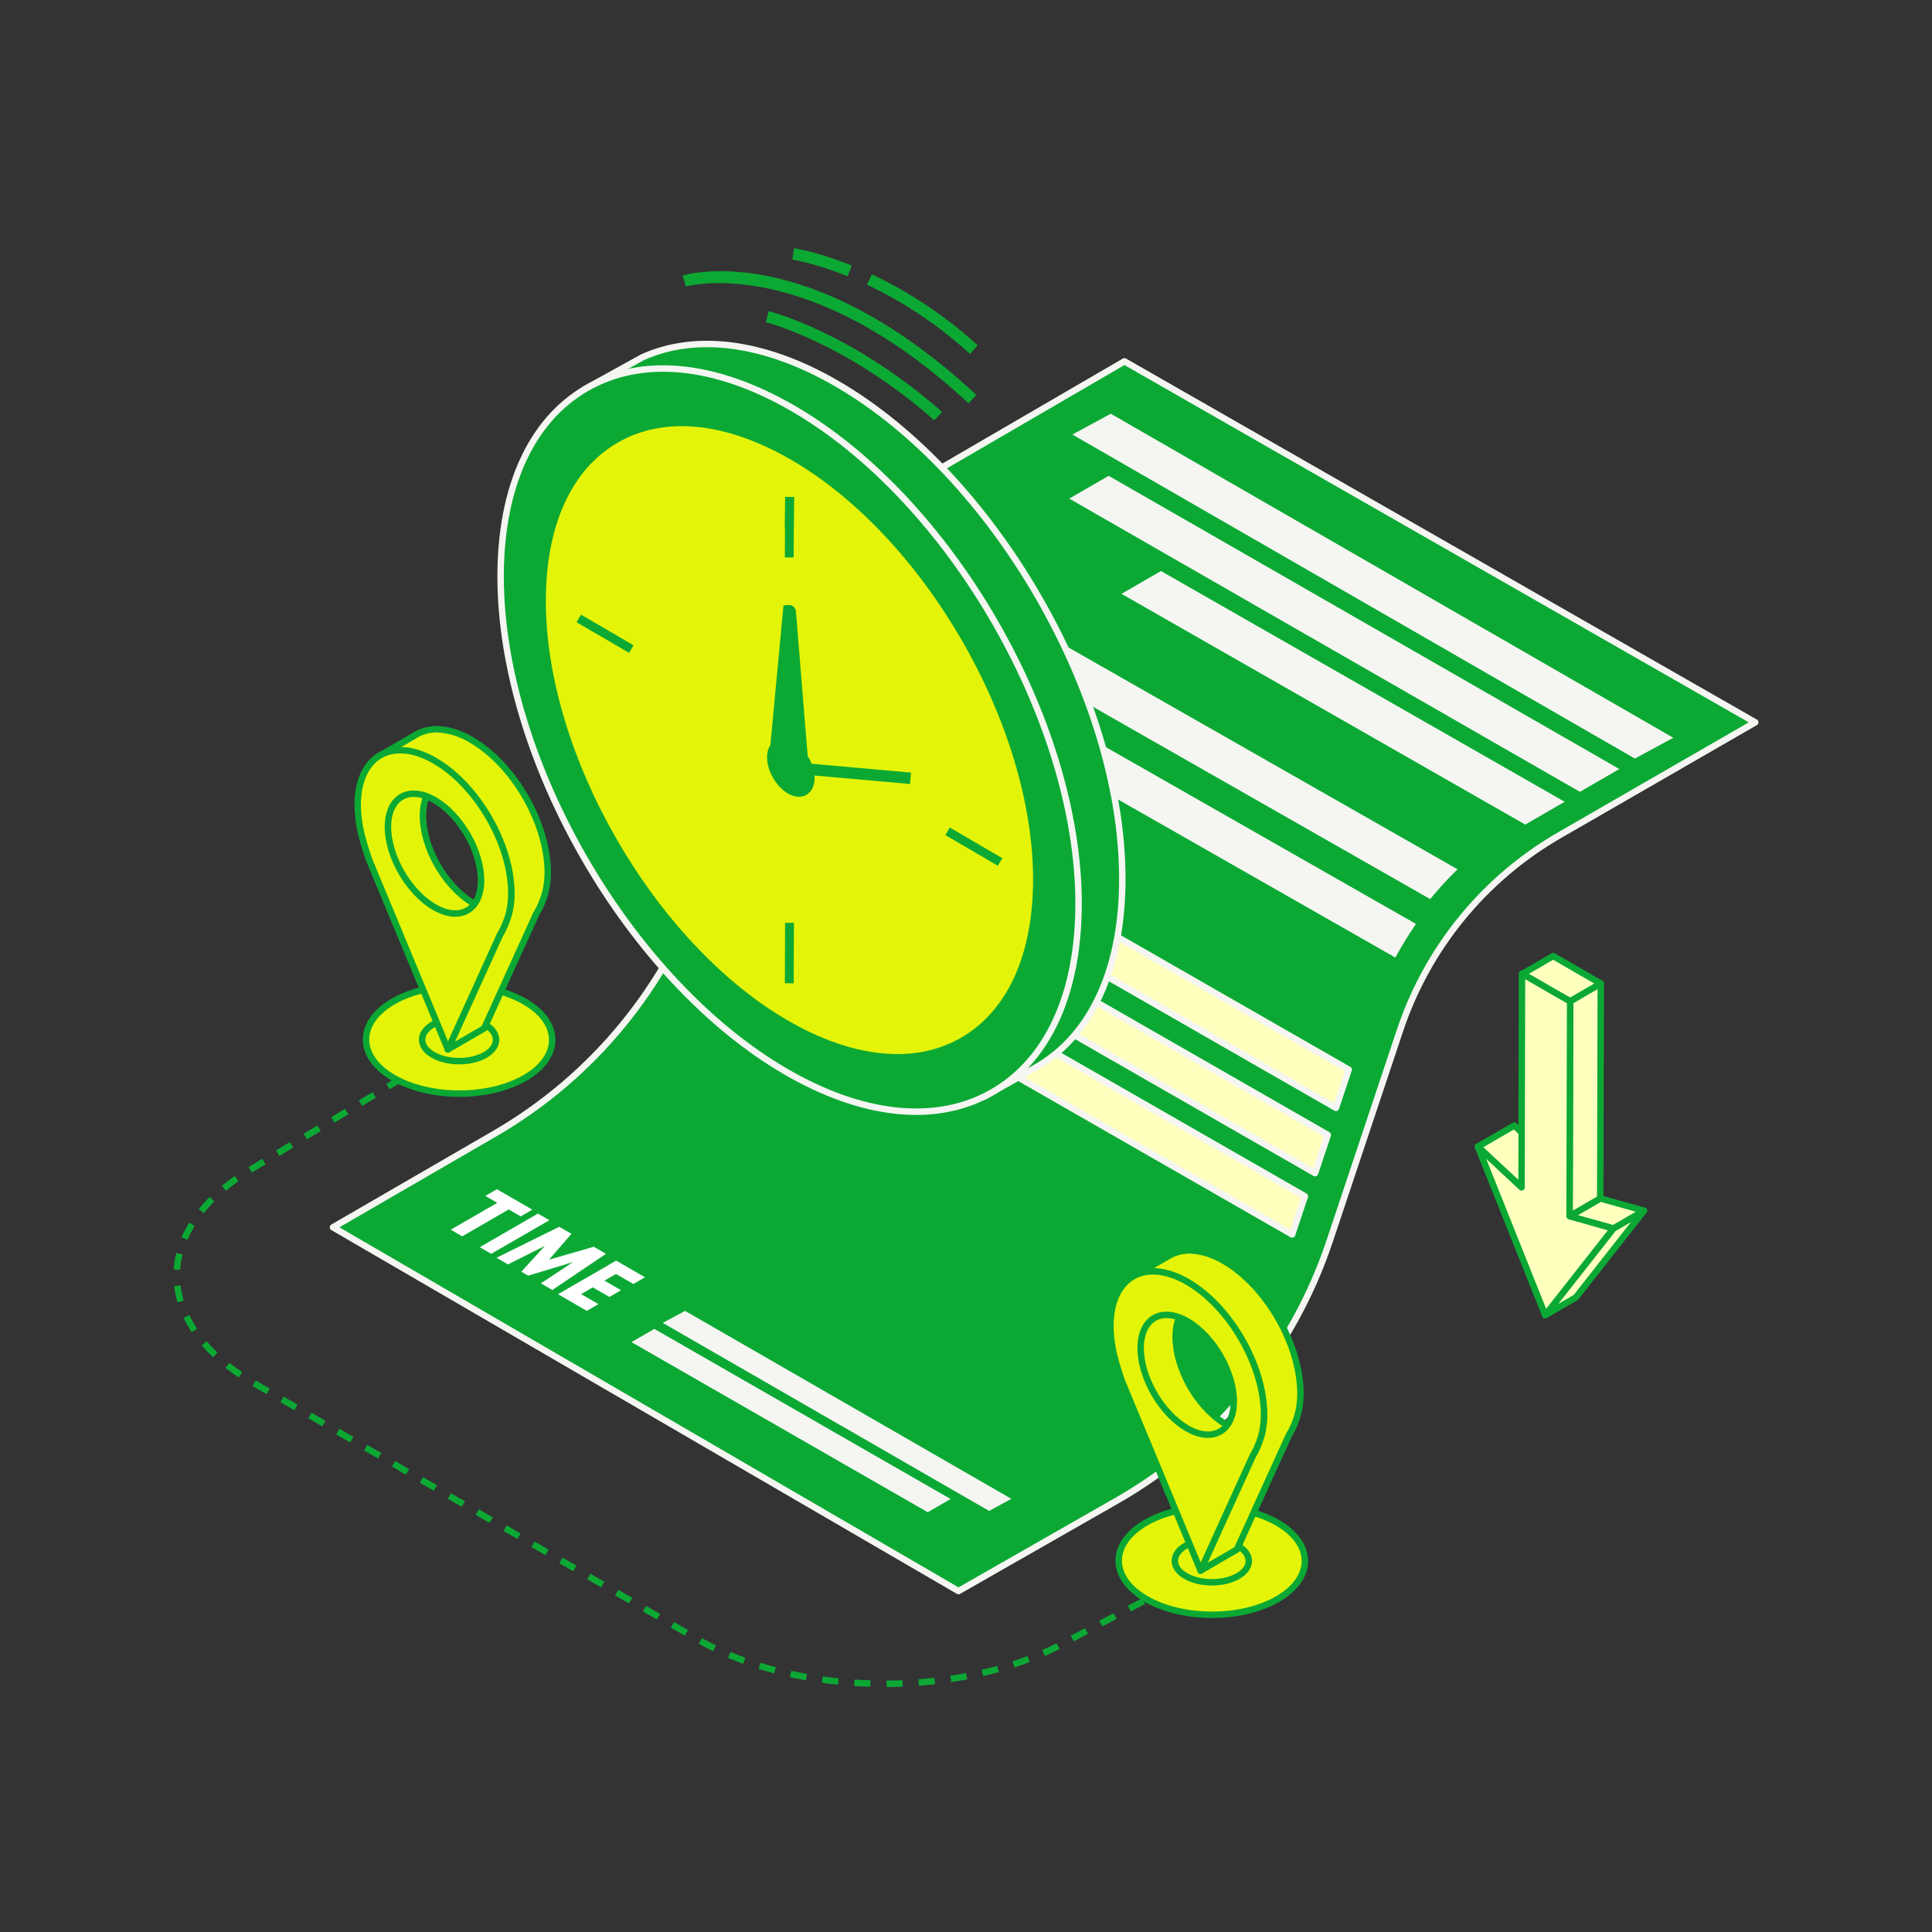 <?xml version="1.0" encoding="utf-8"?>
<svg xmlns="http://www.w3.org/2000/svg" id="Capa_10" data-name="Capa 10" viewBox="0 0 600 600">
  <rect x="0" y="0" width="600" height="600" fill="#333333" stroke="none"/>
  <defs>
    <style>
      .cls-1, .cls-2 {
        stroke: #f5f5f2;
      }

      .cls-1, .cls-2, .cls-3 {
        stroke-linecap: round;
      }

      .cls-1, .cls-2, .cls-3, .cls-4 {
        stroke-linejoin: round;
        stroke-width: 2px;
      }

      .cls-1, .cls-5 {
        fill: #0ba934;
      }

      .cls-2, .cls-4 {
        fill: #ffffbe;
      }

      .cls-3 {
        fill: #e3f408;
      }

      .cls-3, .cls-4 {
        stroke: #0ba934;
      }

      .cls-6 {
        isolation: isolate;
      }

      .cls-5, .cls-7, .cls-8 {
        stroke-width: 0px;
      }

      .cls-7 {
        fill: #fff;
      }

      .cls-8 {
        fill: #f5f5f2;
      }
    </style>
  </defs>
  <g class="cls-6">
    <polygon class="cls-4" points="458.97 356.11 470.26 349.55 483.82 362.18 472.53 368.74 458.97 356.11"/>
    <polygon class="cls-4" points="501.03 381.52 510.55 375.99 489.41 402.91 479.88 408.44 501.03 381.52"/>
    <polygon class="cls-4" points="487.44 377.71 496.96 372.18 510.55 375.99 501.03 381.52 487.44 377.71"/>
    <polygon class="cls-4" points="472.82 302.44 482.34 296.91 497.14 305.46 487.62 310.99 472.82 302.44"/>
    <polygon class="cls-4" points="487.62 310.99 497.14 305.46 496.96 372.18 487.44 377.71 487.62 310.99"/>
    <polygon class="cls-4" points="487.44 377.71 487.62 310.99 472.67 302.39 472.53 368.74 458.97 356.11 479.88 408.44 501.03 381.52 487.44 377.71"/>
  </g>
  <g>
    <path class="cls-5" d="m275.33,523.91v-2c1.63,0,3.3-.05,4.95-.11l.08,2c-1.68.07-3.37.11-5.03.11Zm-5.04-.06c-1.68-.05-3.37-.13-5.03-.24l.13-2c1.63.11,3.3.18,4.96.23l-.06,2Zm15.1-.34l-.15-1.99c1.64-.12,3.3-.28,4.95-.46l.22,1.99c-1.66.18-3.35.34-5.02.47Zm-25.14-.31c-1.66-.17-3.34-.37-5-.6l.27-1.98c1.63.22,3.29.42,4.93.59l-.2,1.99Zm35.16-.81l-.29-1.98c1.64-.25,3.29-.52,4.9-.83l.37,1.96c-1.63.31-3.3.59-4.97.84Zm-45.13-.56c-1.66-.29-3.32-.62-4.94-.97l.42-1.96c1.6.35,3.23.67,4.87.96l-.35,1.97Zm55.04-1.31l-.45-1.95c1.63-.38,3.25-.78,4.81-1.21l.53,1.93c-1.58.44-3.23.85-4.89,1.23Zm-64.88-.83c-1.64-.43-3.27-.89-4.85-1.38l.59-1.91c1.55.48,3.15.93,4.76,1.35l-.51,1.94Zm74.61-1.85l-.62-1.9c1.58-.51,3.15-1.06,4.67-1.64l.71,1.87c-1.55.58-3.15,1.15-4.76,1.67Zm-84.24-1.13c-1.59-.57-3.17-1.19-4.71-1.83l.77-1.85c1.51.63,3.06,1.23,4.61,1.79l-.68,1.88Zm93.68-2.44l-.8-1.83c1.53-.67,3.03-1.38,4.47-2.11l.91,1.78c-1.47.75-3.01,1.47-4.57,2.16Zm-103-1.47c-1.53-.74-3.04-1.53-4.49-2.34l.98-1.74c1.41.79,2.88,1.56,4.38,2.29l-.87,1.8Zm111.98-3.07l-.93-1.77,4.43-2.32.93,1.77-4.43,2.32Zm-120.81-1.77l-4.33-2.5,1-1.73,4.33,2.5-1,1.73Zm129.67-2.87l-.93-1.77,4.43-2.32.93,1.77-4.43,2.32Zm-138.33-2.13l-4.33-2.5,1-1.73,4.33,2.5-1,1.73Zm147.19-2.51l-.93-1.77,4.43-2.32.93,1.77-4.43,2.32Zm-155.84-2.49l-4.33-2.5,1-1.73,4.33,2.5-1,1.73Zm164.7-2.15l-.93-1.77,4.43-2.32.93,1.77-4.43,2.32Zm-173.36-2.85l-4.33-2.5,1-1.73,4.33,2.5-1,1.73Zm182.22-1.79l-.93-1.77,4.43-2.32.93,1.77-4.43,2.32Zm-190.88-3.21l-4.33-2.5,1-1.73,4.33,2.5-1,1.73Zm199.74-1.44l-.93-1.77,4.43-2.32.93,1.77-4.43,2.32Zm-208.4-3.56l-4.33-2.5,1-1.73,4.33,2.5-1,1.73Zm217.25-1.08l-.93-1.77,3.28-1.72.93,1.77-3.28,1.72Zm-225.92-3.92l-4.33-2.5,1-1.73,4.33,2.5-1,1.73Zm-8.66-5l-4.33-2.5,1-1.73,4.33,2.5-1,1.73Zm-8.66-5l-4.33-2.5,1-1.73,4.33,2.5-1,1.73Zm-8.66-5l-4.33-2.5,1-1.73,4.33,2.5-1,1.73Zm-8.66-5l-4.33-2.5,1-1.73,4.33,2.5-1,1.73Zm-8.66-5l-4.33-2.5,1-1.73,4.33,2.5-1,1.73Zm-8.66-5l-4.33-2.5,1-1.73,4.33,2.5-1,1.73Zm-8.66-5l-4.33-2.5,1-1.73,4.33,2.5-1,1.73Zm-8.66-5l-4.33-2.5,1-1.73,4.33,2.5-1,1.73Zm-8.66-5l-4.33-2.5,1-1.73,4.33,2.5-1,1.73Zm-8.64-5.17c-1.43-.96-2.81-1.96-4.11-2.98l1.24-1.57c1.25.99,2.59,1.96,3.98,2.89l-1.11,1.66Zm-7.96-6.3c-1.26-1.19-2.45-2.43-3.52-3.69l1.52-1.3c1.03,1.21,2.17,2.4,3.38,3.54l-1.37,1.45Zm-6.62-7.76c-.97-1.45-1.82-2.95-2.55-4.46l1.8-.87c.68,1.42,1.49,2.84,2.41,4.21l-1.66,1.11Zm-4.41-9.26c-.5-1.67-.85-3.37-1.04-5.06l1.99-.23c.18,1.57.51,3.16.97,4.72l-1.92.57Zm.82-10.1l-2-.13c.11-1.7.37-3.42.79-5.11l1.94.48c-.39,1.57-.63,3.17-.73,4.76Zm2.27-9.34l-1.84-.79c.66-1.54,1.45-3.07,2.37-4.56l1.71,1.04c-.86,1.41-1.61,2.86-2.23,4.3Zm5.04-8.28l-1.56-1.25c1.03-1.29,2.18-2.57,3.41-3.8l1.42,1.41c-1.18,1.18-2.28,2.4-3.27,3.64Zm6.89-6.94l-1.28-1.54c1.27-1.05,2.63-2.08,4.04-3.08l1.15,1.64c-1.37.96-2.69,1.96-3.91,2.98Zm8.05-5.66l-1.03-1.72c.36-.22.73-.43,1.1-.65l3.18-1.92,1.04,1.71-3.2,1.93c-.38.22-.74.43-1.09.64Zm8.57-5.17l-1.04-1.71,4.28-2.59,1.04,1.71-4.28,2.59Zm8.56-5.17l-1.04-1.71,4.28-2.59,1.04,1.71-4.28,2.59Zm8.56-5.17l-1.04-1.71,4.28-2.59,1.04,1.71-4.28,2.59Zm8.56-5.17l-1.04-1.71,4.28-2.59,1.04,1.71-4.28,2.59Zm8.56-5.18l-1.04-1.71,4.28-2.59,1.04,1.71-4.28,2.59Zm8.56-5.17l-1.04-1.71,4.28-2.59,1.04,1.71-4.28,2.59Zm8.56-5.17l-1.04-1.71,4.28-2.59,1.04,1.71-4.28,2.59Zm8.56-5.17l-1.04-1.71,4.28-2.59,1.04,1.71-4.28,2.59Z"/>
    <g>
      <path class="cls-1" d="m545.12,224.32l-60.8,35.06c-23.38,13.48-41.01,35.06-49.55,60.66l-21.84,65.42c-11.35,33.99-34.8,62.63-65.88,80.46l-49.38,28.2-194.26-112.97,50.28-29.13c30.42-17.64,53.45-45.67,64.86-78.92l23.06-67.17c8.61-25.08,25.96-46.22,48.88-59.55l58.71-34.16,195.92,112.12Z"/>
      <g>
        <g>
          <polygon class="cls-1" points="490.63 243.83 335.64 154.83 344.3 149.83 499.29 238.83 490.63 243.83"/>
          <path class="cls-8" d="m490.64,245.9l-.89-.51-157.69-90.55,12.25-7.07.89.51,157.7,90.55-12.25,7.08Z"/>
        </g>
        <polygon class="cls-8" points="507.73 235.58 333.05 134.95 344.96 128.48 519.65 229.12 507.73 235.58"/>
        <path class="cls-8" d="m288.11,469.63l-.52-.3-91.49-52.53,7.11-4.1.52.3,91.49,52.53-7.11,4.11Z"/>
        <polygon class="cls-8" points="307.18 469.23 205.83 410.84 212.75 407.1 314.09 465.48 307.18 469.23"/>
        <g>
          <polygon class="cls-1" points="473.68 254.01 351.9 184.41 360.56 179.41 482.34 249.01 473.68 254.01"/>
          <path class="cls-8" d="m473.68,256.08l-125.39-71.66,12.26-7.08,125.38,71.66-12.25,7.08Z"/>
        </g>
        <g>
          <path class="cls-1" d="m307.28,189.16c-2.05,2.12-4.02,4.32-5.89,6.6l142.36,81.16c1.9-2.26,3.89-4.45,5.97-6.55l-142.44-81.21Z"/>
          <path class="cls-8" d="m444.16,279.22l-145.5-82.96,1.34-1.64c1.81-2.2,3.82-4.46,5.99-6.71l.97-1.01,145.69,83.06-1.65,1.66c-1.97,1.98-3.94,4.15-5.88,6.45l-.96,1.14Z"/>
        </g>
        <g>
          <path class="cls-1" d="m290.57,213.92l142.08,81c1.41-2.53,2.92-4.99,4.52-7.39l-142.18-81.06c-1.57,2.42-3.05,4.9-4.42,7.45Z"/>
          <path class="cls-8" d="m433.34,297.38l-145.18-82.77.84-1.54c1.38-2.54,2.89-5.09,4.49-7.57l.92-1.42,145.32,82.85-1.06,1.6c-1.6,2.4-3.09,4.85-4.45,7.27l-.88,1.58Z"/>
        </g>
        <g>
          <path class="cls-1" d="m275.26,170.62c-2.05,2.12-4.02,4.32-5.89,6.6l8.13,4.99c1.9-2.26,3.89-4.45,5.97-6.55l-8.22-5.04Z"/>
          <path class="cls-1" d="m277.88,184.55l-11.2-6.88,1.3-1.59c1.81-2.2,3.82-4.46,5.99-6.71l1-1.04,11.37,6.98-1.59,1.61c-1.95,1.98-3.93,4.15-5.87,6.45l-.99,1.18Zm-5.8-7.77l5.05,3.1c1.16-1.34,2.33-2.63,3.5-3.86l-5.07-3.11c-1.22,1.3-2.38,2.59-3.48,3.87Z"/>
        </g>
        <g>
          <path class="cls-1" d="m258.55,195.38l7.86,4.83c1.41-2.53,2.92-4.99,4.52-7.39l-7.95-4.89c-1.57,2.42-3.05,4.9-4.42,7.45Z"/>
          <path class="cls-1" d="m267.07,202.72l-10.9-6.7.81-1.49c1.36-2.52,2.88-5.07,4.49-7.57l.95-1.47,11.04,6.78-1.03,1.55c-1.58,2.38-3.08,4.82-4.45,7.27l-.91,1.64Zm-6.11-7.97l4.81,2.96c.85-1.45,1.73-2.9,2.65-4.33l-4.88-3c-.9,1.45-1.77,2.91-2.59,4.36Z"/>
        </g>
        <g>
          <polygon class="cls-1" points="273.26 260.75 413.88 341.41 416.68 333.02 276.13 252.4 273.26 260.75"/>
          <path class="cls-2" d="m414.89,344.05l-143.8-82.49,4.05-11.8,143.71,82.43-3.96,11.86Z"/>
        </g>
        <g>
          <polygon class="cls-1" points="266.78 281.01 407.4 361.67 410.19 353.29 269.65 272.67 266.78 281.01"/>
          <path class="cls-2" d="m408.4,364.32l-143.8-82.49,4.05-11.8,143.71,82.44-3.96,11.86Z"/>
        </g>
        <g>
          <polygon class="cls-1" points="259.67 300.08 400.29 380.74 403.09 372.35 262.54 291.73 259.67 300.08"/>
          <path class="cls-2" d="m401.29,383.38l-143.8-82.49,4.05-11.8,143.71,82.43-3.96,11.86Z"/>
        </g>
        <g>
          <polygon class="cls-1" points="242.99 243.04 251.34 248.23 254.14 239.85 245.86 234.69 242.99 243.04"/>
          <path class="cls-1" d="m252.32,250.96l-11.49-7.15,4.06-11.83,11.39,7.1-3.97,11.88Zm-7.17-8.69l5.2,3.23,1.63-4.88-5.16-3.21-1.67,4.86Z"/>
        </g>
        <g>
          <polygon class="cls-1" points="236.51 263.3 244.86 268.5 247.66 260.11 239.38 254.96 236.51 263.3"/>
          <path class="cls-1" d="m245.84,271.22l-11.49-7.15,4.06-11.83,11.4,7.1-3.97,11.88Zm-7.17-8.68l5.2,3.24,1.63-4.89-5.16-3.21-1.67,4.87Z"/>
        </g>
        <g>
          <polygon class="cls-1" points="229.4 282.37 237.75 287.56 240.55 279.18 232.27 274.02 229.4 282.37"/>
          <path class="cls-1" d="m238.73,290.29l-11.49-7.15,4.06-11.83,11.39,7.09-3.97,11.89Zm-7.17-8.69l5.2,3.23,1.63-4.88-5.16-3.21-1.67,4.86Z"/>
        </g>
      </g>
    </g>
    <g>
      <g>
        <g>
          <path class="cls-1" d="m346.77,272.94c0-56.1-39.38-124.31-87.96-152.36-22.45-12.96-42.92-15.06-58.46-8.05l-1.43.77-15.97,8.86-8.94,15.55c-8.27,10.71-3.16,14.13-3.16,33.66,0,56.1,39.38,124.31,87.96,152.36,17.18,9.92,12.57,9.35,26.12,7.33l20.64,7.52,15.01-8.47,1.36-.8c15.37-9.42,24.84-28.87,24.84-56.36Z"/>
          <path class="cls-1" d="m305.72,340.53l-20.98-7.65c-1.08.16-2.04.32-2.9.45-8.05,1.27-8.51,1.17-16.61-3.73-1.9-1.15-4.26-2.58-7.32-4.34-48.99-28.29-88.85-97.32-88.85-153.89,0-6.34-.55-10.98-.99-14.71-.91-7.67-1.46-12.29,4.53-20.04l9.05-15.78,17.85-9.88c16.77-7.56,38.11-4.68,60.2,8.07,48.99,28.29,88.85,97.32,88.85,153.9,0,27.17-9.12,47.73-25.69,57.88l-1.39.81-15.75,8.89Z"/>
        </g>
        <g>
          <ellipse class="cls-1" cx="245.21" cy="229.85" rx="71.82" ry="124.4" transform="translate(-82.08 153.4) rotate(-30)"/>
          <path class="cls-1" d="m284.5,345.25c-12.36,0-26.04-4.12-40.18-12.29-48.99-28.29-88.85-97.33-88.85-153.9,0-27.79,9.47-48.56,26.66-58.49,17.18-9.92,39.9-7.73,63.98,6.16,48.99,28.29,88.85,97.32,88.85,153.9,0,27.79-9.47,48.56-26.65,58.49-7.09,4.09-15.12,6.13-23.8,6.13Z"/>
        </g>
        <g>
          <ellipse class="cls-1" cx="245.16" cy="229.85" rx="61.14" ry="105.9" transform="translate(-82.08 153.38) rotate(-30)"/>
          <path class="cls-3" d="m278.61,328.35c-10.57,0-22.26-3.52-34.33-10.5-41.78-24.12-75.77-82.99-75.77-131.23,0-23.76,8.11-41.52,22.82-50.02,14.71-8.5,34.16-6.63,54.73,5.25,41.78,24.12,75.77,82.99,75.77,131.24,0,23.76-8.11,41.52-22.82,50.02-6.08,3.51-12.96,5.25-20.39,5.25Z"/>
        </g>
        <g>
          <path class="cls-1" d="m244.93,189.79l-4.1,43.72,8.5,4.91-3.94-48.36c-.03-.34-.44-.58-.46-.27Z"/>
          <path class="cls-5" d="m251.38,241.66l-12.42-7.17,4.36-46.48,1.75-.13c1.08,0,2.01.9,2.11,2.04l4.21,51.75Zm-8.67-9.11l4.57,2.64-2.24-27.53-2.33,24.89Z"/>
        </g>
        <rect class="cls-5" x="262.41" y="221.42" width="3.56" height="37.32" transform="translate(1.65 481.95) rotate(-84.92)"/>
        <g>
          <rect class="cls-5" x="240.4" y="157.73" width="9.54" height="2.74" transform="translate(83.93 402.87) rotate(-89.5)"/>
          <rect class="cls-5" x="301.07" y="253.48" width="2.73" height="18.88" transform="translate(-77.09 391.6) rotate(-59.73)"/>
          <rect class="cls-5" x="235.77" y="294.62" width="18.78" height="2.74" transform="translate(-51.78 540) rotate(-89.78)"/>
          <rect class="cls-5" x="186.52" y="187.35" width="2.73" height="18.88" transform="translate(-76.77 259.89) rotate(-59.73)"/>
          <rect class="cls-5" x="235.77" y="162.35" width="18.78" height="2.74" transform="translate(80.24 408.08) rotate(-89.72)"/>
        </g>
        <g>
          <path class="cls-1" d="m251.21,241.66c0,3.58-2.51,5.03-5.61,3.24-3.1-1.79-5.61-6.14-5.61-9.72s2.51-5.03,5.61-3.24c3.1,1.79,5.61,6.14,5.61,9.72Z"/>
          <path class="cls-5" d="m248.12,247.44c-1.09,0-2.26-.34-3.41-1-3.64-2.11-6.5-7.05-6.5-11.26,0-2.36.92-4.24,2.53-5.17,1.61-.93,3.7-.79,5.74.39,3.64,2.1,6.5,7.05,6.5,11.26,0,2.36-.92,4.24-2.53,5.17-.7.41-1.5.61-2.34.61Zm-5.02-14.48c-.22,0-.42.04-.57.13-.47.27-.75,1.05-.75,2.09,0,2.95,2.16,6.7,4.72,8.18.9.52,1.72.66,2.19.39.47-.27.75-1.06.75-2.09,0-2.95-2.16-6.7-4.72-8.18-.6-.35-1.16-.53-1.61-.53Z"/>
        </g>
      </g>
      <path class="cls-5" d="m300.78,125.24c-50.34-46.83-87.41-36.37-87.77-36.26l-1.04-3.4c1.57-.49,39.25-11.29,91.23,37.06l-2.42,2.6Z"/>
      <path class="cls-5" d="m301.24,109.9c-9.71-8.84-20.48-16.07-32-21.48l1.51-3.22c11.84,5.56,22.91,12.98,32.89,22.06l-2.39,2.63Z"/>
      <path class="cls-5" d="m263.2,85.79c-10.17-4.1-17.07-5.18-17.13-5.19l.53-3.52c.29.04,7.34,1.13,17.94,5.4l-1.33,3.3Z"/>
    </g>
    <path class="cls-5" d="m292.59,127.94c-28.29-24.9-53.48-31.22-53.9-31.32l-.82,3.46c.4.1,24.78,6.25,52.27,30.43l2.44-2.57Z"/>
    <g>
      <g>
        <path class="cls-3" d="m396.71,472.9c-11.33-6.54-29.63-6.54-40.89,0-11.25,6.53-11.19,17.14.13,23.68,11.33,6.54,29.63,6.54,40.89,0,11.25-6.54,11.19-17.15-.14-23.68Z"/>
        <path class="cls-3" d="m384.43,480.04c-4.5-2.6-11.77-2.6-16.24,0-4.47,2.6-4.45,6.81.05,9.41,4.5,2.6,11.77,2.6,16.24,0,4.47-2.6,4.45-6.81-.06-9.41Z"/>
      </g>
      <path class="cls-3" d="m379.89,441.83c-8.27-5.33-14.81-17.01-14.78-26.65.01-4.97,1.77-8.47,4.6-10.12l-13.77,4.52c-2.83,1.65-2.86,9.34-2.88,14.31-.03,10.01,8.71,19.49,17.42,24.51,4.4.94,8.33-.33,9.75-2.97.3-.56.69-1.55.58-3.03-.22-.13-.55-.32-.93-.57Z"/>
      <path class="cls-3" d="m400.32,445.63c1.03-1.69,1.61-3.06,2.22-4.76l.09-.25c.79-2.26,1.23-4.91,1.24-7.92,0-1.46-.12-2.95-.31-4.45-.03-.26-.05-.51-.09-.76-.21-1.45-.5-2.9-.87-4.37-.07-.28-.15-.56-.23-.85-.41-1.49-.87-2.99-1.42-4.47-.05-.13-.11-.26-.16-.4-.55-1.43-1.17-2.85-1.84-4.25-.07-.14-.12-.29-.19-.43-.04-.08-.09-.15-.12-.23-.62-1.24-1.28-2.46-1.99-3.66-.06-.09-.1-.19-.16-.29-.15-.25-.31-.48-.46-.72-.42-.67-.84-1.34-1.28-1.99-.12-.18-.22-.36-.35-.54-.15-.22-.31-.42-.47-.63-.36-.5-.72-1-1.1-1.48-.16-.21-.32-.44-.48-.65-.15-.19-.3-.36-.45-.54-.34-.43-.69-.84-1.05-1.25-.19-.22-.37-.46-.56-.67-.15-.17-.31-.33-.47-.49-.35-.39-.71-.76-1.07-1.13-.2-.21-.4-.44-.61-.64-.15-.15-.32-.29-.48-.44-.39-.37-.78-.74-1.18-1.09-.22-.19-.42-.4-.64-.59-.14-.12-.29-.23-.43-.34-.49-.41-.98-.8-1.48-1.18-.23-.18-.45-.38-.69-.55-.1-.07-.2-.12-.3-.19-.89-.64-1.79-1.24-2.71-1.77-.04-.02-.07-.05-.11-.07-.01,0-.03-.02-.04-.02-.83-.48-1.65-.9-2.46-1.28-.21-.09-.4-.16-.61-.24-.6-.26-1.19-.51-1.78-.71,0,0,0,0-.01,0-.01,0-.02,0-.04,0-1.05-.35-2.06-.58-3.05-.75-.24-.04-.48-.08-.72-.11-.98-.13-1.94-.19-2.85-.14-.02,0-.03,0-.05,0-.21.01-.41.06-.62.09-.46.05-.92.09-1.36.19-.26.06-.5.15-.75.22-.39.11-.77.21-1.14.36-.05.02-.1.03-.15.05-.49.2-.95.43-1.4.69l-11.32,6.58c.49-.29,1.02-.53,1.55-.74.37-.14.75-.25,1.14-.36.25-.07.49-.16.75-.22.45-.1.92-.14,1.39-.19.21-.02.42-.07.63-.08.91-.05,1.87.01,2.85.14.24.03.48.07.72.11.99.17,2,.4,3.04.75.02,0,.03,0,.05.01.49.17,1,.39,1.51.6.3.12.58.22.88.35.81.37,1.63.8,2.46,1.28.05.03.1.07.15.1.92.54,1.82,1.14,2.71,1.77.33.24.66.49.99.74.49.38.99.76,1.47,1.17.37.31.73.63,1.09.95.39.35.78.71,1.17,1.08.36.35.72.71,1.08,1.08.36.37.73.75,1.08,1.14.35.38.69.77,1.02,1.16.35.41.71.83,1.05,1.25.32.39.63.79.94,1.2.37.49.74.98,1.09,1.48.27.39.55.77.81,1.17.44.66.87,1.33,1.29,2,.2.33.42.66.61,1,.71,1.2,1.37,2.42,1.99,3.66.11.22.2.44.31.66.67,1.4,1.29,2.82,1.84,4.25.05.13.11.26.16.39.55,1.48,1.01,2.97,1.42,4.46.08.29.16.57.23.86.37,1.46.66,2.92.87,4.36.04.26.06.51.09.76.19,1.5.31,3,.31,4.45,0,3.02-.45,5.67-1.24,7.93l-.09.25c-.62,1.7-1.2,3.07-2.22,4.76h0s-16.15,35.54-16.15,35.54l11.32-6.58,16.15-35.54"/>
      <path class="cls-3" d="m392.55,439.27c0,3.02-.45,5.67-1.24,7.92l-.09.25c-.62,1.7-1.2,3.07-2.22,4.76l-16.15,35.54-24.61-59.26c-.92-2.85-1.5-4.67-2.11-7.07l-.12-.37c-.74-3.14-1.16-6.29-1.16-9.31.04-15.13,10.75-21.24,23.93-13.63,13.17,7.6,23.81,26.03,23.77,41.17Zm-23.9,4.3c7.98,4.61,14.48.91,14.51-8.27.03-9.18-6.43-20.36-14.41-24.97-7.98-4.61-14.48-.91-14.51,8.27-.03,9.18,6.43,20.35,14.41,24.96"/>
    </g>
    <g>
      <g>
        <path class="cls-3" d="m162.96,311.05c-11.33-6.54-29.63-6.54-40.89,0-11.25,6.53-11.19,17.14.13,23.68,11.33,6.54,29.63,6.54,40.89,0,11.25-6.54,11.19-17.15-.14-23.68Z"/>
        <path class="cls-3" d="m150.67,318.19c-4.5-2.6-11.77-2.6-16.24,0-4.47,2.6-4.45,6.81.05,9.41,4.5,2.6,11.77,2.6,16.24,0,4.47-2.6,4.45-6.81-.06-9.41Z"/>
      </g>
      <path class="cls-3" d="m146.13,279.98c-8.27-5.33-14.81-17.01-14.78-26.65.01-4.97,1.77-8.47,4.6-10.12l-13.77,4.52c-2.83,1.65-2.86,9.34-2.88,14.31-.03,10.01,8.71,19.49,17.42,24.51,4.4.94,8.33-.33,9.75-2.97.3-.56.69-1.55.58-3.03-.22-.13-.55-.32-.93-.57Z"/>
      <path class="cls-3" d="m166.56,283.78c1.03-1.69,1.61-3.06,2.22-4.76l.09-.25c.79-2.26,1.23-4.91,1.24-7.92,0-1.46-.12-2.95-.31-4.45-.03-.26-.05-.51-.09-.76-.21-1.45-.5-2.9-.87-4.37-.07-.28-.15-.56-.23-.85-.41-1.49-.87-2.99-1.42-4.47-.05-.13-.11-.26-.16-.4-.55-1.43-1.17-2.85-1.84-4.25-.07-.14-.12-.29-.19-.43-.04-.08-.09-.15-.12-.23-.62-1.24-1.28-2.46-1.99-3.66-.06-.09-.1-.19-.16-.29-.15-.25-.31-.48-.46-.72-.42-.67-.84-1.34-1.28-1.99-.12-.18-.22-.36-.35-.54-.15-.22-.31-.42-.47-.63-.36-.5-.72-1-1.1-1.48-.16-.21-.32-.44-.48-.65-.15-.19-.3-.36-.45-.54-.34-.43-.69-.84-1.05-1.25-.19-.22-.37-.46-.56-.67-.15-.17-.31-.33-.47-.49-.35-.39-.71-.76-1.07-1.13-.2-.21-.4-.44-.61-.64-.15-.15-.32-.29-.48-.44-.39-.37-.78-.74-1.18-1.09-.22-.19-.42-.4-.64-.59-.14-.12-.29-.23-.43-.34-.49-.41-.98-.8-1.48-1.18-.23-.18-.45-.38-.69-.55-.1-.07-.2-.12-.3-.19-.89-.64-1.79-1.24-2.71-1.77-.04-.02-.07-.05-.11-.07-.01,0-.03-.02-.04-.02-.83-.48-1.65-.9-2.46-1.28-.21-.09-.4-.16-.61-.24-.6-.26-1.19-.51-1.78-.71,0,0,0,0-.01,0-.01,0-.02,0-.04,0-1.05-.35-2.06-.58-3.05-.75-.24-.04-.48-.08-.72-.11-.98-.13-1.94-.19-2.85-.14-.02,0-.03,0-.05,0-.21.01-.41.06-.62.09-.46.05-.92.09-1.36.19-.26.06-.5.15-.75.22-.39.11-.77.21-1.14.36-.05.02-.1.03-.15.05-.49.2-.95.43-1.4.69l-11.32,6.58c.49-.29,1.02-.53,1.55-.74.37-.14.75-.25,1.14-.36.25-.07.49-.16.75-.22.45-.1.92-.14,1.39-.19.21-.02.42-.07.63-.08.91-.05,1.87.01,2.85.14.24.03.48.07.72.11.99.17,2,.4,3.04.75.02,0,.03,0,.05.01.49.17,1,.39,1.51.6.3.12.58.22.88.35.81.37,1.63.8,2.46,1.28.05.03.1.07.15.1.92.54,1.82,1.14,2.71,1.77.33.24.66.49.99.74.49.38.99.76,1.47,1.17.37.31.73.63,1.09.95.39.35.78.71,1.17,1.08.36.35.72.71,1.08,1.08.36.37.73.75,1.08,1.14.35.38.69.77,1.02,1.16.35.41.71.83,1.05,1.25.32.39.63.79.94,1.2.37.49.74.98,1.09,1.48.27.39.55.77.81,1.17.44.66.87,1.33,1.29,2,.2.33.42.66.61,1,.71,1.2,1.37,2.42,1.99,3.66.11.22.2.44.31.66.67,1.4,1.29,2.82,1.84,4.25.05.13.11.26.16.39.55,1.48,1.01,2.97,1.42,4.46.08.29.16.57.23.86.37,1.46.66,2.92.87,4.36.04.26.06.51.09.76.19,1.5.31,3,.31,4.45,0,3.02-.45,5.67-1.24,7.93l-.09.25c-.62,1.7-1.2,3.07-2.22,4.76h0s-16.15,35.54-16.15,35.54l11.32-6.58,16.15-35.54"/>
      <path class="cls-3" d="m158.79,277.42c0,3.02-.45,5.67-1.24,7.92l-.09.25c-.62,1.7-1.2,3.07-2.22,4.76l-16.15,35.54-24.61-59.26c-.92-2.85-1.5-4.67-2.11-7.07l-.12-.37c-.74-3.14-1.16-6.29-1.16-9.31.04-15.13,10.75-21.24,23.93-13.63,13.17,7.6,23.81,26.03,23.77,41.17Zm-23.9,4.3c7.98,4.61,14.48.91,14.51-8.27.03-9.18-6.43-20.36-14.41-24.97-7.98-4.61-14.48-.91-14.51,8.27-.03,9.18,6.43,20.35,14.41,24.96"/>
    </g>
    <g>
      <path class="cls-7" d="m154.32,369.32l11,6.35-3.61,2.09-3.72-2.15-14.45,8.34-3.56-2.06,14.45-8.34-3.72-2.15,3.61-2.09Z"/>
      <path class="cls-7" d="m152.55,389.38l-3.56-2.06,18.06-10.43,3.56,2.06-18.06,10.43Z"/>
      <path class="cls-7" d="m177.93,391.96l-13.9,4.21-2.12-1.23,7.3-8.02-11.45,5.75-3.56-2.06,19.47-9.62,3.79,2.19-6.95,8.02,13.89-4.01,3.79,2.19-16.66,11.24-3.56-2.06,9.97-6.61Z"/>
      <path class="cls-7" d="m196.68,398.75l-5.38-3.11-3.59,2.07,5.16,2.98-3.61,2.09-5.16-2.98-3.63,2.1,5.38,3.11-3.61,2.09-8.95-5.17,18.06-10.43,8.95,5.17-3.61,2.09Z"/>
    </g>
  </g>
</svg>